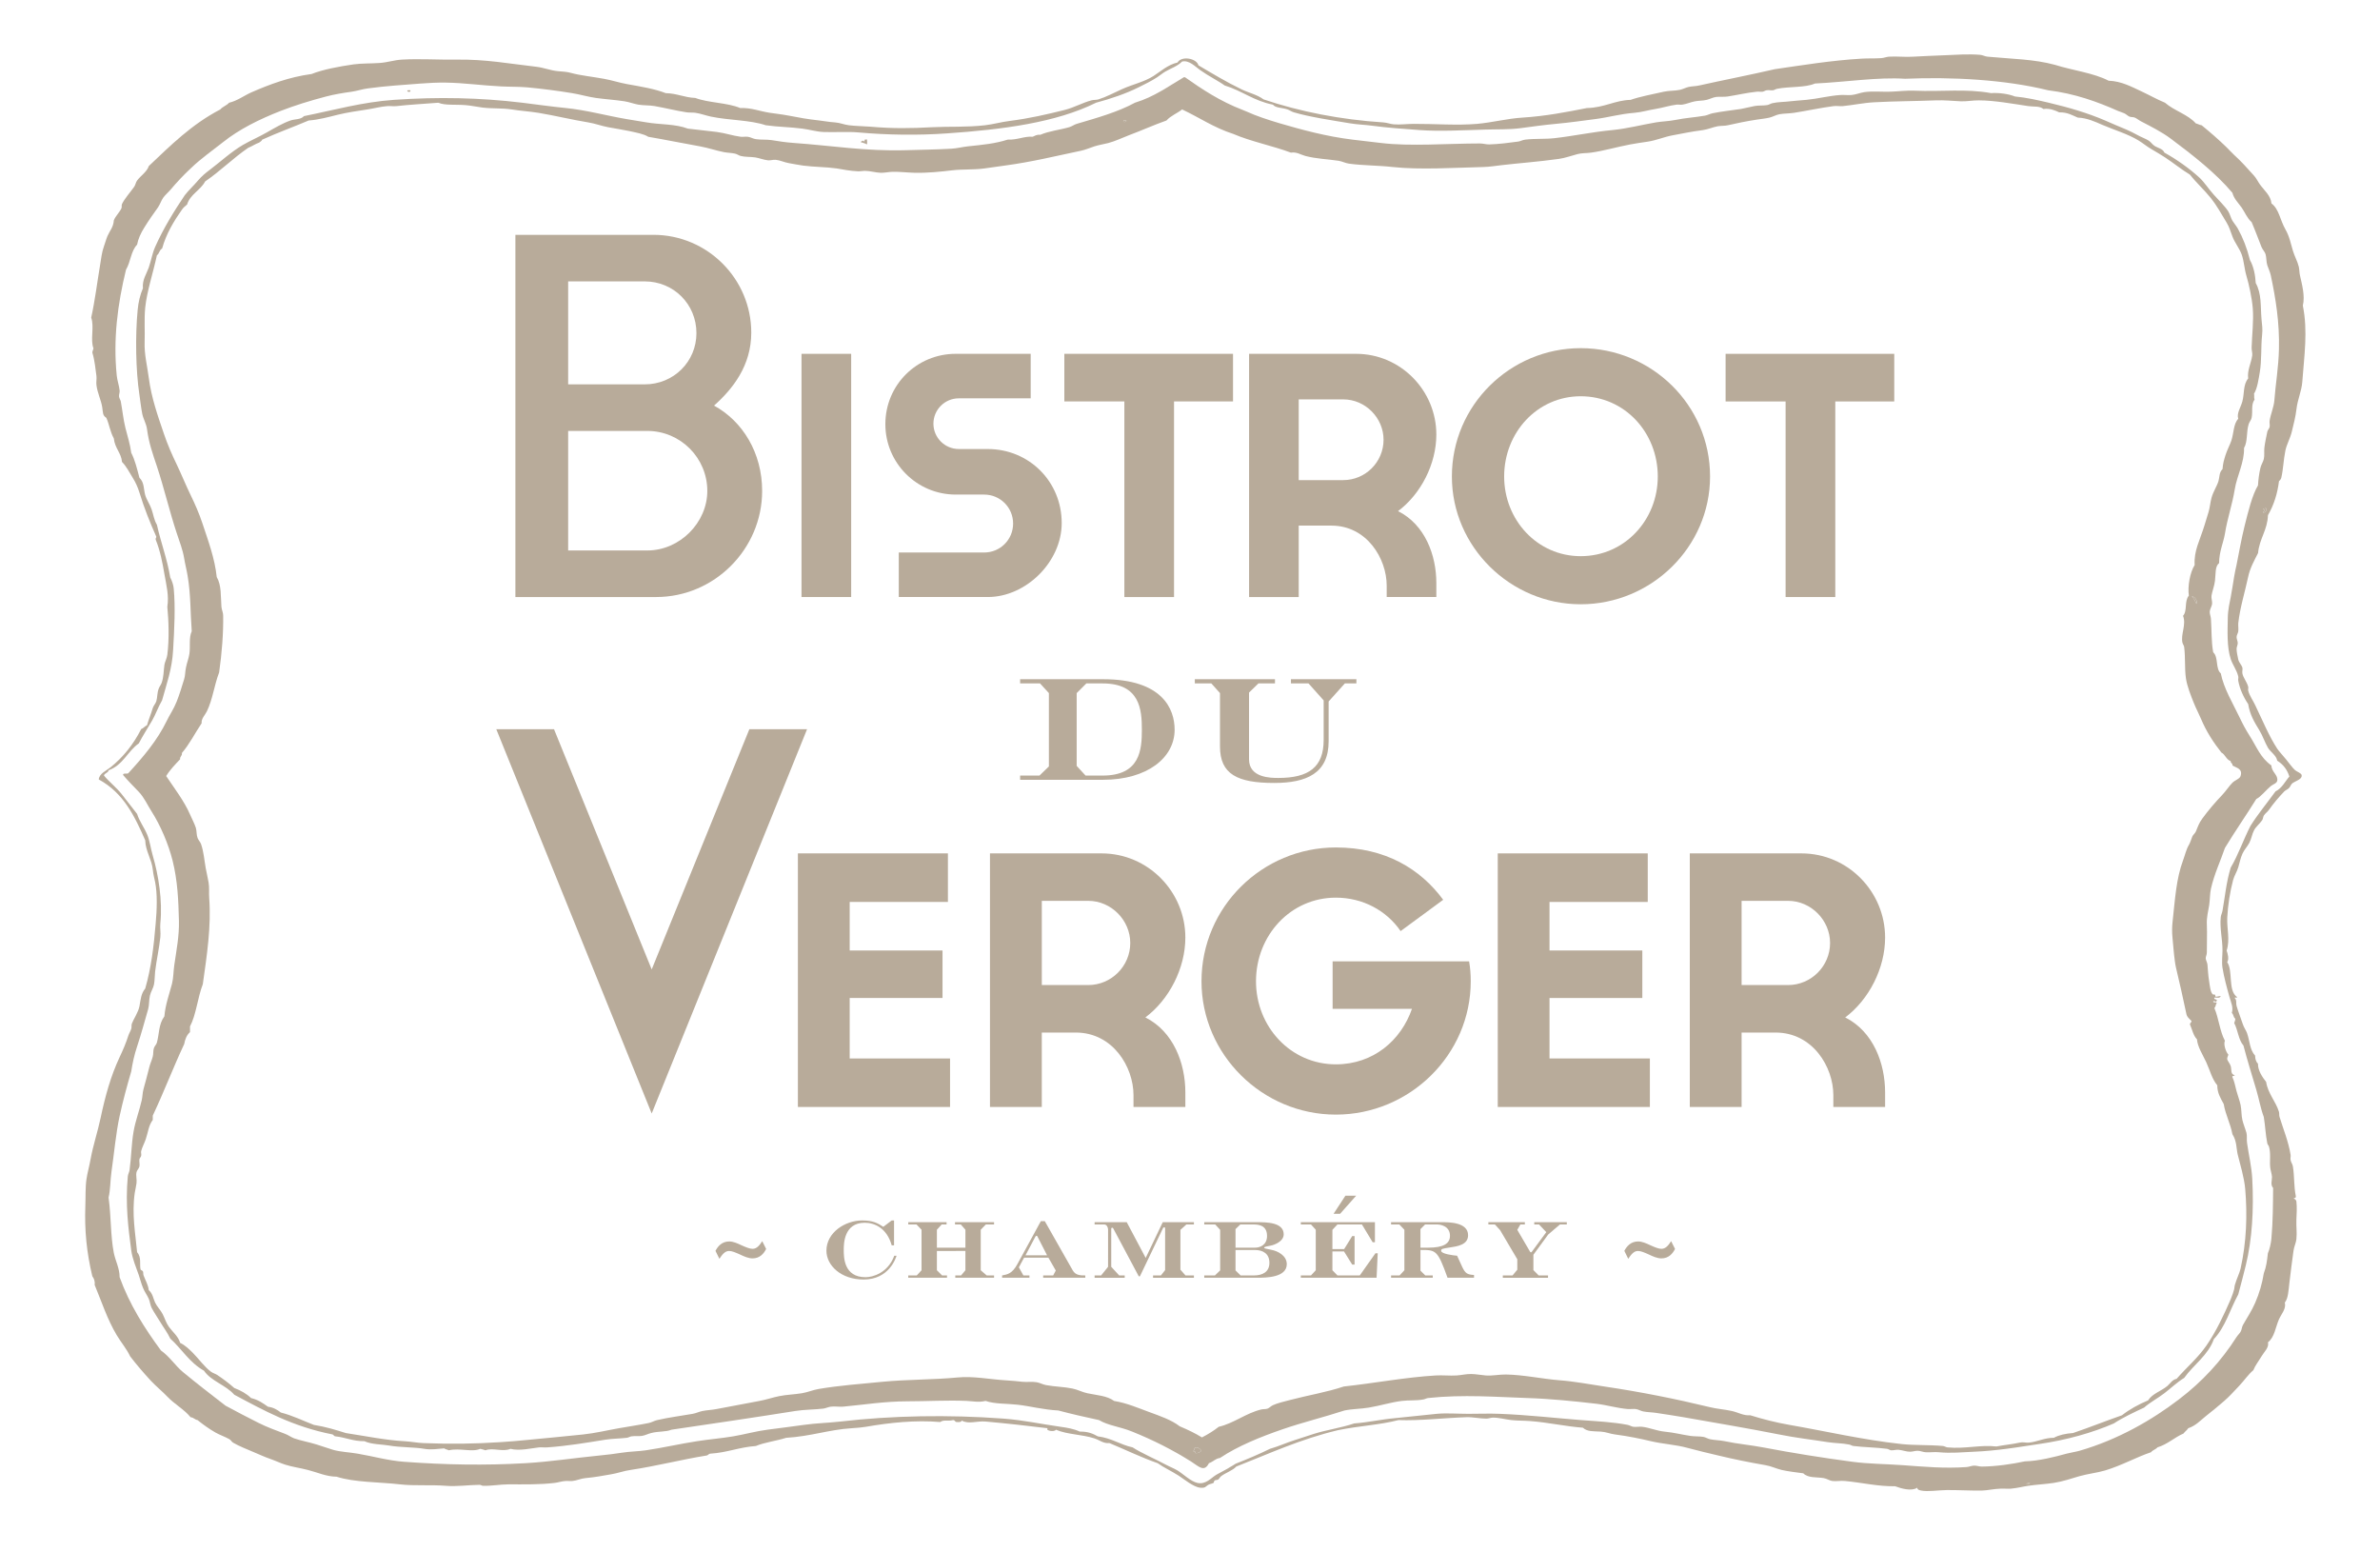 <?xml version="1.0" encoding="utf-8"?>
<!-- Generator: Adobe Illustrator 15.1.0, SVG Export Plug-In . SVG Version: 6.00 Build 0)  -->
<!DOCTYPE svg PUBLIC "-//W3C//DTD SVG 1.1//EN" "http://www.w3.org/Graphics/SVG/1.1/DTD/svg11.dtd">
<svg version="1.1" id="Layer_1" xmlns="http://www.w3.org/2000/svg" xmlns:xlink="http://www.w3.org/1999/xlink" x="0px" y="0px"
	 width="230px" height="150px" viewBox="0 0 230 150" enable-background="new 0 0 230 150" xml:space="preserve">
<g>
	<g>
		<path fill="#B8AB9A" d="M74.039,120.678c-0.223,0.449-0.615,0.912-1.314,0.912c-0.392,0-0.813-0.185-1.218-0.378
			c-0.405-0.183-0.767-0.339-1.049-0.339c-0.419,0-0.686,0.38-0.937,0.759l-0.379-0.77c0.227-0.435,0.617-0.909,1.331-0.909
			c0.377,0,0.799,0.182,1.201,0.377c0.407,0.183,0.785,0.337,1.051,0.337c0.433,0,0.699-0.38,0.936-0.743L74.039,120.678z"/>
		<path fill="#B8AB9A" d="M86.173,117.924H86.4v2.406h-0.227c-0.462-1.665-1.655-2.184-2.604-2.184c-2.03,0-2.03,2.069-2.03,2.618
			c0,0.712,0,2.645,2.114,2.645c0.671,0,2.152-0.397,2.77-2.075h0.222c-0.081,0.242-0.737,2.299-3.187,2.299
			c-2.182,0-3.593-1.358-3.593-2.785c0-1.776,1.831-2.924,3.454-2.924c1.089,0,1.538,0.292,2.043,0.616L86.173,117.924z"/>
		<path fill="#B8AB9A" d="M89.057,118.821l-0.487-0.509h-0.797v-0.22h3.703v0.22h-0.472l-0.464,0.509v1.733h2.756v-1.733
			l-0.447-0.509H92.29v-0.22h3.775v0.22h-0.796l-0.492,0.509v3.917l0.577,0.499h0.711v0.223h-3.748v-0.223h0.56l0.419-0.499v-1.865
			H90.54v1.865l0.504,0.499h0.474v0.223h-3.746v-0.223h0.824l0.46-0.499V118.821z"/>
		<path fill="#B8AB9A" d="M96.841,123.237c0.529-0.095,0.976-0.18,1.468-1.076l2.278-4.169h0.379l2.702,4.759
			c0.28,0.486,0.754,0.486,1.214,0.486v0.223h-4.071v-0.223h0.966l0.252-0.473l-0.713-1.243h-2.35l-0.504,0.934l0.435,0.782h0.587
			v0.223h-2.642V123.237z M101.189,121.294l-0.924-1.803c-0.013-0.042-0.042-0.084-0.095-0.084c-0.058,0-0.087,0.042-0.112,0.084
			l-0.954,1.803H101.189z"/>
		<path fill="#B8AB9A" d="M107.083,118.793c0-0.169-0.117-0.48-0.365-0.48h-0.937v-0.22h3.106l1.831,3.453l1.648-3.453h3.013v0.22
			h-0.729l-0.576,0.521v3.849l0.492,0.556h0.813v0.223h-3.949v-0.223h0.758l0.407-0.515v-4.071c0-0.042-0.044-0.059-0.089-0.059
			c-0.051,0-0.097,0.017-0.108,0.059l-2.237,4.669h-0.112l-2.467-4.63c-0.008-0.025-0.052-0.066-0.095-0.066
			c-0.071,0-0.097,0.054-0.097,0.096v3.682l0.769,0.836h0.532v0.223h-2.909v-0.223h0.627l0.674-0.836V118.793z"/>
		<path fill="#B8AB9A" d="M117.916,118.833l-0.478-0.521h-1.061v-0.22h5.076c0.927,0,2.602,0,2.602,1.174
			c0,0.699-0.937,1.034-1.256,1.091c-0.364,0.07-0.63,0.112-0.63,0.197c0,0.068,0.115,0.098,0.702,0.21
			c0.583,0.108,1.482,0.544,1.482,1.383c0,1.312-2.057,1.312-2.828,1.312h-5.148v-0.223h1.034l0.504-0.486V118.833z
			 M119.398,120.555h1.889c0.506,0,1.158-0.279,1.158-1.136c0-1.106-0.949-1.106-1.354-1.106h-1.229l-0.463,0.449V120.555z
			 M119.398,122.751l0.493,0.486h1.3c0.784,0,1.483-0.317,1.483-1.215c0-0.866-0.588-1.247-1.441-1.247h-1.835V122.751z"/>
		<path fill="#B8AB9A" d="M127.152,118.821l-0.46-0.509h-0.982v-0.22h7.162v1.939h-0.22l-1.037-1.72h-2.366l-0.487,0.521v1.862
			h1.133l0.781-1.259h0.229v2.754h-0.229l-0.794-1.272h-1.12v1.82l0.487,0.499h2.159l1.509-2.137h0.225l-0.111,2.359h-7.32v-0.223
			h0.982l0.46-0.499V118.821z M130.018,115.534h1.039l-1.553,1.748h-0.63L130.018,115.534z"/>
		<path fill="#B8AB9A" d="M135.717,118.821l-0.486-0.509h-0.801v-0.22h4.937c0.645,0,2.507,0,2.507,1.259
			c0,0.936-1.038,1.076-1.791,1.19c-0.728,0.11-0.812,0.136-0.812,0.32c0,0.294,1.178,0.446,1.542,0.472l0.487,1.067
			c0.307,0.656,0.504,0.755,1.147,0.794v0.265h-2.561c-0.964-2.685-1.116-2.685-2.614-2.685v2.004l0.464,0.458h0.724v0.223h-4.029
			v-0.223h0.826l0.461-0.499V118.821z M137.271,120.555h0.742c1.479,0,2.111-0.394,2.111-1.147c0-0.979-0.979-1.095-1.243-1.095
			h-1.163l-0.447,0.449V120.555z"/>
		<path fill="#B8AB9A" d="M147.36,118.093v0.22h-0.434l-0.296,0.521l1.219,2.085c0.027,0.054,0.056,0.086,0.098,0.086
			c0.048,0,0.085-0.047,0.101-0.073l1.383-1.877l-0.699-0.741h-0.464v-0.22h3.147v0.22h-0.669l-1.133,0.972l-1.427,1.952v1.486
			l0.513,0.515h0.901v0.223h-4.369v-0.223h0.94l0.459-0.556v-1.011l-1.662-2.812l-0.502-0.547h-0.631v-0.22H147.36z"/>
		<path fill="#B8AB9A" d="M161.873,120.678c-0.225,0.449-0.615,0.912-1.317,0.912c-0.392,0-0.812-0.185-1.218-0.378
			c-0.4-0.183-0.769-0.339-1.046-0.339c-0.419,0-0.685,0.38-0.94,0.759l-0.378-0.77c0.227-0.435,0.622-0.909,1.333-0.909
			c0.374,0,0.797,0.182,1.203,0.377c0.404,0.183,0.784,0.337,1.046,0.337c0.438,0,0.702-0.38,0.941-0.743L161.873,120.678z"/>
	</g>
	<g>
		<g>
			<path fill="#B8AB9A" d="M73.653,47.438c0,5.6-4.6,10.25-10.25,10.25H49.807V22.691h13.346c5.201,0,9.449,4.25,9.449,9.449
				c0,3.198-1.798,5.449-3.598,7.051C71.752,40.69,73.653,43.738,73.653,47.438z M54.906,27.188v9.951H62.3
				c2.802,0,5.002-2.198,5.002-4.949c0-2.798-2.201-5.001-5.002-5.001H54.906z M62.555,53.188c3.148,0,5.799-2.702,5.799-5.75
				c0-3.2-2.6-5.8-5.799-5.8h-7.649v11.551H62.555z"/>
			<path fill="#B8AB9A" d="M77.457,34.188h4.799v23.499h-4.799V34.188z"/>
			<path fill="#B8AB9A" d="M95.456,43.387c3.998,0,7.146,3.149,7.146,7.151c0,3.751-3.449,7.149-7.146,7.149h-8.6v-4.301h8.25
				c1.553,0,2.799-1.246,2.799-2.799c0-1.55-1.246-2.799-2.799-2.799h-2.75c-3.751,0-6.797-3.05-6.797-6.799
				c0-3.802,3.046-6.801,6.797-6.801h7.248v4.301h-6.948c-1.353,0-2.451,1.099-2.451,2.448c0,1.35,1.098,2.449,2.451,2.449H95.456z"
				/>
			<path fill="#B8AB9A" d="M108.658,38.79h-5.802v-4.601h16.301v4.601h-5.7v18.898h-4.799V38.79z"/>
			<path fill="#B8AB9A" d="M125.507,50.787v6.901h-4.798V34.188h10.348c4.299,0,7.749,3.552,7.749,7.801
				c0,2.85-1.498,5.748-3.7,7.398c2.602,1.302,3.7,4.25,3.7,6.949v1.351h-4.797v-1.102c0-2.597-1.902-5.799-5.351-5.799H125.507z
				 M129.809,38.59h-4.302v7.8h4.302c2.15,0,3.896-1.75,3.896-3.901C133.705,40.389,131.959,38.59,129.809,38.59z"/>
			<path fill="#B8AB9A" d="M140.308,46.04c0-6.902,5.651-12.399,12.448-12.399c6.849,0,12.502,5.497,12.502,12.399
				c0,6.796-5.653,12.347-12.502,12.347C145.959,58.386,140.308,52.836,140.308,46.04z M160.206,46.04
				c0-4.247-3.201-7.752-7.45-7.752c-4.198,0-7.397,3.505-7.397,7.752c0,4.199,3.199,7.7,7.397,7.7
				C157.005,53.739,160.206,50.239,160.206,46.04z"/>
			<path fill="#B8AB9A" d="M172.558,38.79h-5.798v-4.601h16.298v4.601h-5.699v18.898h-4.801V38.79z"/>
		</g>
		<g>
			<path fill="#B8AB9A" d="M62.979,107.59L47.961,70.46h5.579l9.439,23.209l9.437-23.209h5.577L62.979,107.59z"/>
			<path fill="#B8AB9A" d="M77.107,82.458h14.499v4.692h-9.494v4.69h8.971v4.59h-8.971v5.842h9.7v4.688H77.107V82.458z"/>
			<path fill="#B8AB9A" d="M100.678,99.77v7.19H95.67V82.458h10.791c4.487,0,8.09,3.7,8.09,8.133c0,2.97-1.568,5.996-3.863,7.717
				c2.714,1.36,3.863,4.434,3.863,7.246v1.406h-5.011v-1.146c0-2.708-1.981-6.045-5.579-6.045H100.678z M105.162,87.042h-4.483
				v8.138h4.483c2.24,0,4.065-1.828,4.065-4.067C109.227,88.925,107.401,87.042,105.162,87.042z"/>
			<path fill="#B8AB9A" d="M135.354,89.966c-1.361-1.983-3.651-3.232-6.261-3.232c-4.375,0-7.715,3.648-7.715,8.081
				c0,4.379,3.34,8.026,7.715,8.026c3.651,0,6.311-2.342,7.358-5.367h-7.669v-4.587h13.192c0.106,0.628,0.157,1.252,0.157,1.928
				c0,7.091-5.891,12.883-13.039,12.883c-7.09,0-12.981-5.792-12.981-12.883c0-7.195,5.892-12.93,12.981-12.93
				c4.799,0,8.188,2.086,10.376,5.056L135.354,89.966z"/>
			<path fill="#B8AB9A" d="M144.742,82.458h14.494v4.692h-9.494v4.69h8.97v4.59h-8.97v5.842h9.699v4.688h-14.699V82.458z"/>
			<path fill="#B8AB9A" d="M168.306,99.77v7.19H163.3V82.458h10.793c4.488,0,8.081,3.7,8.081,8.133c0,2.97-1.563,5.996-3.854,7.717
				c2.71,1.36,3.854,4.434,3.854,7.246v1.406h-5.002v-1.146c0-2.708-1.981-6.045-5.584-6.045H168.306z M172.793,87.042h-4.487v8.138
				h4.487c2.237,0,4.063-1.828,4.063-4.067C176.856,88.925,175.03,87.042,172.793,87.042z"/>
		</g>
		<g>
			<path fill="#B8AB9A" d="M101.363,66.97l-0.858-0.937h-1.922v-0.405h8.022c5.746,0,6.909,2.881,6.909,4.883
				c0,2.707-2.659,4.835-6.909,4.835h-8.022v-0.41h1.873l0.907-0.879V66.97z M104.049,74.006l0.86,0.932h1.644
				c3.619,0,3.795-2.478,3.795-4.425c0-1.946-0.176-4.479-3.795-4.479h-1.569l-0.935,0.937V74.006z"/>
			<path fill="#B8AB9A" d="M117.897,66.97l-0.836-0.937h-1.596v-0.405h7.747v0.405h-1.599l-0.908,0.886v6.453
				c0,1.796,2.123,1.796,2.833,1.796c2.936,0,4.379-1.039,4.379-3.668v-3.825l-1.466-1.642h-1.697v-0.405h6.326v0.405h-1.115
				l-1.567,1.746v3.847c0,3.087-2.126,4.026-5.264,4.026c-3.544,0-5.236-0.838-5.236-3.519V66.97z"/>
		</g>
	</g>
	<g>
		<path fill-rule="evenodd" clip-rule="evenodd" fill="#B8AB9A" d="M39.382,8.723c0.083,0.023,0.291-0.054,0.28,0.041
			C39.727,8.927,39.253,8.905,39.382,8.723z"/>
		<path fill-rule="evenodd" clip-rule="evenodd" fill="#B8AB9A" d="M108.566,11.64c0.091,0,0.182,0,0.275,0
			C108.92,11.809,108.466,11.863,108.566,11.64z"/>
		<path fill-rule="evenodd" clip-rule="evenodd" fill="#B8AB9A" d="M83.667,13.447c0.163-0.128,0.15,0.47,0.113,0.51
			c-0.17-0.111-0.414-0.156-0.619-0.231c0.078-0.063,0.277-0.229,0.339-0.046c0.076-0.015,0.044-0.119,0.055-0.187
			c0.055,0,0.112,0,0.169,0C83.738,13.456,83.701,13.45,83.667,13.447z"/>
		<path fill-rule="evenodd" clip-rule="evenodd" fill="#B8AB9A" d="M218.943,49.08c0.191,0.097,0.021,0.444-0.225,0.461
			c-0.053-0.13,0.303-0.278,0-0.322C218.698,49.091,218.926,49.174,218.943,49.08z"/>
		<path fill-rule="evenodd" clip-rule="evenodd" fill="#B8AB9A" d="M211.804,57.646c0.331-0.065,0.595,0.492,0.455,0.701
			C212.131,58.094,212.047,57.81,211.804,57.646z"/>
		<path fill-rule="evenodd" clip-rule="evenodd" fill="#B8AB9A" d="M116.098,140.179c-0.127,0.122-0.263,0.244-0.564,0.229
			c-0.037-0.178,0.01-0.14-0.225-0.185c0.015-0.056,0.229-0.172,0.056-0.233C115.622,139.685,115.982,139.976,116.098,140.179z"/>
		<path fill-rule="evenodd" clip-rule="evenodd" fill="#B8AB9A" d="M196.18,143.28c-0.047,0.099-0.163,0.139-0.335,0.139
			C195.843,143.28,196.041,143.306,196.18,143.28z"/>
		<path fill-rule="evenodd" clip-rule="evenodd" fill="#B8AB9A" d="M214.615,96.25c-0.135,0.251-0.354,0.112-0.617,0.138
			c-0.102,0.259,0.304,0.094,0.226,0.33c-0.155,0.174-0.155-0.071-0.343,0.043c-0.023,0.161,0.308,0.027,0.343,0.14
			c-0.116,0.169-0.065,0.288-0.226,0.509c0.42,0.983,0.518,2.229,1.014,3.149c-0.152,0.326,0.071,1.057,0.337,1.347
			c-0.021,0.108-0.125,0.261-0.116,0.415c0.014,0.18,0.272,0.437,0.343,0.694c0.108,0.421-0.049,0.751,0.39,0.882
			c-0.034,0.094-0.285,0.011-0.226,0.185c0.197,0.418,0.268,0.889,0.396,1.35c0.117,0.436,0.301,0.898,0.393,1.339
			c0.099,0.471,0.062,0.971,0.17,1.437c0.101,0.429,0.271,0.81,0.395,1.25c0.079,0.313,0.004,0.652,0.058,0.975
			c0.162,1.161,0.442,2.307,0.503,3.476c0.16,2.979-0.014,5.84-0.621,8.339c-0.233,0.979-0.47,1.825-0.732,2.824
			c-0.789,1.432-1.243,3.148-2.355,4.312c-0.558,1.576-1.952,2.469-2.869,3.753c-0.708,0.436-1.269,0.986-1.911,1.479
			c-0.632,0.485-1.379,0.874-1.966,1.393c-1.015,0.477-2.034,0.947-2.92,1.528c-2.039,0.889-4.548,1.605-7.254,1.995
			c-1.047,0.145-1.941,0.307-3.143,0.46c-1.045,0.134-2.024,0.233-3.094,0.278c-1.182,0.052-2.25,0.165-3.429,0.05
			c-0.409-0.044-0.879,0.034-1.29,0c-0.257-0.023-0.501-0.135-0.732-0.14c-0.239-0.011-0.481,0.087-0.729,0.09
			c-0.36,0.013-0.723-0.145-1.127-0.184c-0.255-0.024-0.496,0.067-0.729,0.047c-0.136-0.015-0.26-0.123-0.396-0.142
			c-1.076-0.143-2.234-0.147-3.257-0.275c-0.148-0.022-0.24-0.112-0.397-0.138c-0.647-0.136-1.387-0.123-2.074-0.233
			c-1.632-0.26-3.082-0.411-4.721-0.746c-3.025-0.601-6.102-1.109-9.22-1.664c-0.812-0.144-1.742-0.275-2.645-0.416
			c-0.403-0.062-0.86-0.062-1.234-0.138c-0.256-0.047-0.474-0.202-0.732-0.234c-0.246-0.029-0.538,0.021-0.783,0
			c-1.026-0.088-2.028-0.394-3.038-0.512c-2.109-0.243-4.43-0.482-6.682-0.553c-2.871-0.094-6.195-0.359-9.559,0
			c-0.165,0.019-0.287,0.106-0.448,0.135c-0.676,0.135-1.404,0.061-2.083,0.144c-1.065,0.129-2.11,0.467-3.201,0.647
			c-0.761,0.13-1.571,0.117-2.356,0.279c-2.008,0.655-4.033,1.143-5.959,1.808c-2.168,0.744-4.348,1.629-6.068,2.778
			c-0.476,0.074-0.666,0.379-1.071,0.506c-0.455,0.916-0.991,0.304-1.687-0.136c-1.789-1.131-3.657-2.08-5.732-2.917
			c-1.169-0.476-2.341-0.587-3.201-1.112c-1.338-0.288-2.661-0.589-3.935-0.927c-1.487-0.08-2.733-0.425-3.935-0.558
			c-0.969-0.114-2.242-0.059-3.094-0.369c-0.658,0.169-1.288,0.022-1.851,0c-1.872-0.079-3.819,0.039-5.676,0.039
			c-2.295,0.007-4.191,0.328-6.242,0.518c-0.383,0.03-0.792-0.047-1.178,0c-0.245,0.025-0.494,0.156-0.735,0.188
			c-0.907,0.108-1.805,0.085-2.695,0.229c-3.995,0.636-7.992,1.223-11.972,1.809c-0.565,0.233-1.226,0.132-1.963,0.321
			c-0.342,0.085-0.583,0.229-0.903,0.279c-0.316,0.047-0.663-0.011-1.009,0.042c-0.154,0.026-0.294,0.125-0.449,0.141
			c-0.723,0.085-1.356,0.072-2.083,0.185c-1.852,0.299-3.692,0.608-5.615,0.742c-0.269,0.019-0.548-0.024-0.79,0
			c-0.685,0.074-1.899,0.366-2.752,0.139c-0.738,0.328-1.704-0.139-2.42,0.142c-0.157-0.059-0.324-0.104-0.502-0.142
			c-0.775,0.353-1.996-0.106-3.036,0.142c-0.136-0.074-0.338-0.093-0.449-0.187c-0.623,0.045-1.268,0.162-1.912,0.045
			c-0.94-0.167-2.381-0.13-3.426-0.321c-0.604-0.112-1.676-0.092-2.365-0.417c-1.133,0.008-1.805-0.368-2.807-0.468
			c-0.157-0.008-0.157-0.144-0.282-0.187c-3.818-0.743-6.632-2.312-9.497-3.839c-0.795-0.922-2.239-1.309-2.924-2.318
			c-1.395-0.779-2.146-2.099-3.259-3.105c-0.271-0.581-0.667-1.091-1.01-1.668c-0.229-0.383-0.566-0.866-0.79-1.301
			c-0.138-0.269-0.155-0.595-0.278-0.879c-0.167-0.364-0.416-0.695-0.561-1.067c-0.166-0.395-0.256-0.794-0.397-1.204
			c-0.269-0.771-0.62-1.574-0.733-2.405c-0.282-2.124-0.583-4.426-0.333-7.139c0.018-0.227,0.138-0.41,0.168-0.601
			c0.176-1.282,0.18-2.543,0.392-3.754c0.18-1.042,0.563-2.01,0.786-3.012c0.083-0.363,0.072-0.718,0.169-1.066
			c0.186-0.665,0.368-1.355,0.564-2.133c0.084-0.336,0.241-0.662,0.334-1.019c0.072-0.264,0.021-0.57,0.115-0.834
			c0.065-0.188,0.229-0.323,0.284-0.514c0.241-0.89,0.156-1.759,0.724-2.542c0.092-1.122,0.477-2.153,0.737-3.148
			c0.148-0.606,0.129-1.191,0.221-1.807c0.207-1.439,0.485-2.839,0.448-4.266c-0.048-1.951-0.126-3.885-0.617-5.84
			c-0.4-1.59-1.176-3.402-2.024-4.728c-0.418-0.651-0.704-1.337-1.236-1.896c-0.521-0.552-1.029-1.047-1.517-1.625
			c-0.051-0.245,0.404-0.069,0.506-0.186c1.411-1.535,2.792-3.155,3.709-5.051c0.287-0.6,0.672-1.134,0.956-1.854
			c0.282-0.712,0.489-1.402,0.727-2.179c0.108-0.329,0.083-0.667,0.173-1.11c0.085-0.456,0.269-0.89,0.335-1.344
			c0.104-0.697-0.068-1.53,0.225-2.177c-0.14-1.825-0.087-3.5-0.394-5.328c-0.093-0.574-0.246-1.135-0.339-1.716
			c-0.127-0.793-0.449-1.622-0.727-2.457c-0.69-2.089-1.22-4.354-1.909-6.44c-0.407-1.217-0.772-2.209-0.958-3.613
			c-0.065-0.489-0.351-0.944-0.453-1.438c-0.123-0.612-0.194-1.311-0.277-1.857c-0.358-2.339-0.407-5.737-0.169-8.195
			c0.069-0.744,0.235-1.455,0.508-2.089c-0.079-0.812,0.336-1.367,0.561-1.992c0.237-0.681,0.334-1.352,0.615-1.994
			c0.784-1.763,1.811-3.439,2.864-5.001c0.392-0.505,0.873-0.939,1.293-1.438c0.368-0.428,0.691-0.693,1.182-1.063
			c0.963-0.73,2.028-1.708,3.148-2.365c0.697-0.406,1.547-0.77,2.306-1.206c0.733-0.419,1.578-0.915,2.301-1.158
			c0.443-0.149,0.971-0.068,1.295-0.419c2.96-0.596,5.634-1.358,8.71-1.573c4.276-0.297,8.28-0.211,12.366,0.276
			c1.387,0.169,2.794,0.373,4.211,0.513c1.983,0.198,3.898,0.73,5.848,1.065c0.631,0.11,1.305,0.209,1.966,0.324
			c1.274,0.224,2.795,0.14,3.992,0.603c0.911,0.117,1.846,0.199,2.805,0.324c0.792,0.103,1.562,0.368,2.305,0.463
			c0.216,0.027,0.453-0.028,0.676,0c0.273,0.029,0.509,0.192,0.788,0.231c0.494,0.074,1.036,0.02,1.52,0.093
			c0.75,0.111,1.224,0.208,2.19,0.277c3.649,0.259,6.923,0.806,10.732,0.698c1.468-0.047,2.742-0.051,4.443-0.144
			c0.532-0.028,1.089-0.176,1.627-0.232c1.444-0.148,2.629-0.263,3.822-0.647c0.936,0.043,1.635-0.35,2.419-0.277
			c0.208-0.085,0.365-0.222,0.729-0.188c0.876-0.375,1.873-0.466,2.809-0.738c0.251-0.076,0.474-0.249,0.731-0.324
			c1.981-0.586,3.975-1.143,5.621-2.042c1.871-0.571,3.216-1.575,4.716-2.457c0.043,0,0.074,0,0.115,0
			c1.591,1.125,3.408,2.331,5.568,3.155c0.146,0.055,0.299,0.115,0.448,0.185c0.811,0.381,2.062,0.793,3.147,1.113
			c2.088,0.612,4.504,1.269,7.021,1.574c0.914,0.108,1.843,0.212,2.759,0.324c2.835,0.344,6.41,0.049,9.552,0.046
			c0.32,0,0.6,0.098,0.898,0.093c0.918-0.025,1.995-0.164,2.811-0.277c0.214-0.031,0.41-0.154,0.679-0.187
			c0.926-0.112,1.896-0.037,2.808-0.138c1.889-0.212,3.616-0.596,5.62-0.786c1.43-0.14,2.81-0.507,4.211-0.744
			c0.621-0.102,1.232-0.106,1.859-0.232c0.979-0.202,1.926-0.251,2.868-0.417c0.243-0.044,0.483-0.179,0.728-0.23
			c0.892-0.186,1.854-0.274,2.753-0.417c0.44-0.075,0.858-0.2,1.294-0.279c0.409-0.079,0.828-0.029,1.23-0.094
			c0.189-0.027,0.315-0.14,0.514-0.185c0.542-0.127,1.16-0.107,1.741-0.185c0.39-0.051,0.973-0.078,1.572-0.139
			c1.102-0.11,2.166-0.394,3.258-0.465c0.361-0.021,0.711,0.032,1.073,0c0.421-0.037,0.807-0.213,1.233-0.277
			c0.805-0.114,1.68-0.016,2.529-0.043c0.779-0.026,1.537-0.13,2.306-0.098c2.603,0.119,4.958-0.213,7.412,0.236
			c0.766-0.056,1.725,0.084,2.309,0.325c1.11,0.104,2.195,0.35,3.258,0.6c2.009,0.477,3.78,1.001,5.45,1.716
			c0.313,0.132,0.64,0.284,0.955,0.416c0.749,0.307,1.459,0.594,2.139,0.972c0.398,0.227,0.839,0.375,1.125,0.56
			c0.218,0.138,0.346,0.369,0.562,0.507c0.321,0.211,0.813,0.277,0.953,0.651c1.181,0.655,2.391,1.506,3.377,2.41
			c0.497,0.458,0.901,1.112,1.403,1.665c0.489,0.548,1.086,1.116,1.405,1.622c0.161,0.266,0.228,0.604,0.391,0.883
			c0.161,0.263,0.357,0.483,0.509,0.738c0.509,0.918,0.903,1.919,1.183,3.06c0.373,0.658,0.517,1.478,0.561,2.226
			c0.586,1.071,0.447,2.203,0.561,3.52c0.051,0.582,0.117,0.887,0.055,1.483c-0.128,1.232-0.027,2.444-0.225,3.614
			c-0.101,0.595-0.235,1.574-0.561,2.085c0.059,0.143-0.022,0.339,0.054,0.561c-0.36,0.523-0.149,1.108-0.281,1.76
			c-0.04,0.212-0.214,0.387-0.282,0.6c-0.241,0.739-0.086,1.7-0.451,2.314c0.041,1.383-0.688,2.7-0.896,3.986
			c-0.246,1.521-0.715,2.802-0.953,4.31c-0.141,0.844-0.561,1.728-0.561,2.826c-0.41,0.328-0.313,1.018-0.4,1.717
			c-0.053,0.483-0.26,0.976-0.335,1.431c-0.038,0.254,0.087,0.549,0.058,0.792c-0.034,0.26-0.208,0.491-0.227,0.741
			c-0.015,0.235,0.098,0.455,0.114,0.696c0.078,1.076,0.028,2.2,0.22,3.242c0.522,0.457,0.204,1.594,0.734,2.038
			c0.286,1.454,1.18,2.922,1.8,4.22c0.288,0.61,0.6,1.203,0.954,1.758c0.703,1.084,1.054,2.159,2.137,2.918
			c0.014,0.646,0.679,0.928,0.561,1.484c-0.054,0.255-0.407,0.335-0.619,0.51c-0.452,0.369-0.942,1.02-1.404,1.25
			c-0.989,1.594-2.058,3.121-3.031,4.729c-0.399,1.19-1.03,2.51-1.351,3.938c-0.108,0.485-0.088,1.04-0.167,1.579
			c-0.106,0.668-0.261,1.153-0.228,1.896c0.041,0.896-0.011,1.866,0,2.687c0.002,0.209-0.116,0.41-0.111,0.557
			c0.009,0.188,0.146,0.391,0.169,0.604c0.054,0.55,0.054,0.97,0.17,1.667c0.071,0.461,0.118,0.992,0.335,1.206
			c0.059,0.057,0.147,0,0.222,0.042c0.03,0.024,0.03,0.182,0.06,0.189C214.229,96.336,214.438,96.221,214.615,96.25z
			 M117.779,137.861c1.446-0.33,2.629-1.319,4.106-1.673c0.229-0.051,0.416-0.011,0.617-0.085c0.185-0.074,0.319-0.242,0.506-0.325
			c0.438-0.206,1.114-0.363,1.685-0.512c1.781-0.468,3.473-0.732,5.174-1.298c2.883-0.308,5.991-0.896,8.881-1.066
			c0.648-0.039,1.349,0.042,2.021,0c0.466-0.029,0.919-0.148,1.408-0.141c0.482,0.009,0.924,0.102,1.401,0.141
			c0.659,0.052,1.303-0.105,1.965-0.092c1.676,0.026,3.505,0.425,5.171,0.557c1.44,0.108,2.881,0.388,4.33,0.602
			c3.503,0.519,6.891,1.196,10.176,1.991c0.705,0.177,1.439,0.218,2.131,0.373c0.623,0.134,1.127,0.468,1.798,0.417
			c1.166,0.365,2.472,0.699,3.766,0.925c3.53,0.613,7.073,1.444,10.853,1.855c1.259,0.134,2.634,0.066,3.983,0.185
			c0.165,0.012,0.29,0.122,0.448,0.137c1.713,0.164,3.191-0.27,4.726-0.088c0.765-0.15,1.522-0.209,2.245-0.373
			c0.332-0.077,0.588,0.026,0.899,0c0.829-0.081,1.513-0.472,2.414-0.466c0.486-0.269,1.125-0.407,1.858-0.462
			c1.604-0.544,3.124-1.157,4.72-1.713c0.732-0.572,1.586-1.044,2.529-1.44c0.395-0.645,1.281-0.906,1.854-1.385
			c0.303-0.257,0.455-0.599,0.901-0.7c0.945-1.08,2.038-2.004,2.868-3.195c0.949-1.369,1.696-2.968,2.361-4.496
			c0.141-0.327,0.271-0.732,0.334-0.97c0.031-0.128,0.021-0.25,0.056-0.371c0.18-0.642,0.458-1.159,0.562-1.62
			c0.578-2.581,0.661-5.204,0.447-7.691c-0.091-1.075-0.491-2.386-0.727-3.34c-0.131-0.537-0.081-1.303-0.509-1.945
			c-0.19-1.044-0.663-1.862-0.841-2.92c-0.317-0.587-0.627-1.088-0.621-1.811c-0.51-0.601-0.696-1.422-1.063-2.219
			c-0.368-0.787-0.841-1.496-0.902-2.225c-0.358-0.368-0.46-0.948-0.679-1.44c-0.006-0.157,0.245-0.251,0.12-0.366
			c-0.249-0.24-0.409-0.394-0.454-0.604c-0.31-1.479-0.719-3.293-1.01-4.496c-0.05-0.207-0.079-0.402-0.113-0.646
			c-0.109-0.78-0.154-1.536-0.226-2.224c-0.062-0.59-0.044-1.115,0-1.529c0.249-2.288,0.359-4.213,1.016-5.979
			c0.201-0.544,0.309-1.067,0.56-1.485c0.154-0.255,0.197-0.501,0.34-0.831c0.066-0.163,0.26-0.299,0.33-0.461
			c0.235-0.542,0.283-0.782,0.623-1.253c0.548-0.76,1.307-1.647,1.911-2.271c0.354-0.366,0.697-0.899,1.01-1.209
			c0.291-0.274,0.702-0.373,0.788-0.647c0.222-0.709-0.389-0.773-0.788-1.02c0.046-0.224-0.201-0.208-0.164-0.416
			c-0.446-0.157-0.52-0.628-0.906-0.835c-0.772-0.981-1.451-2.021-1.963-3.243c-0.203-0.484-0.473-0.985-0.675-1.483
			c-0.309-0.768-0.675-1.673-0.789-2.457c-0.136-0.971-0.037-1.984-0.168-3.009c-0.014-0.141-0.135-0.276-0.166-0.419
			c-0.185-0.821,0.391-1.724,0.058-2.595c0.439-0.481,0.102-1.421,0.56-1.948c-0.126-0.897,0.107-2.239,0.562-2.961
			c-0.089-1.386,0.508-2.38,0.954-3.849c0.138-0.428,0.267-0.854,0.396-1.298c0.128-0.439,0.162-0.923,0.278-1.341
			c0.165-0.61,0.535-1.148,0.673-1.621c0.118-0.396,0.05-0.823,0.393-1.162c0.039-0.571,0.145-0.882,0.283-1.339
			c0.162-0.518,0.434-1.006,0.564-1.396c0.255-0.76,0.194-1.606,0.67-2.125c-0.171-0.525,0.238-1.088,0.398-1.671
			c0.207-0.749,0.06-1.626,0.563-2.224c-0.111-0.767,0.289-1.475,0.392-2.223c0.03-0.249-0.064-0.485-0.059-0.743
			c0.033-1.247,0.207-2.576,0.112-3.799c-0.079-0.996-0.367-2.325-0.614-3.15c-0.2-0.668-0.231-1.407-0.451-2.041
			c-0.218-0.611-0.687-1.171-0.901-1.76c-0.201-0.542-0.312-0.928-0.561-1.342c-0.485-0.815-0.999-1.712-1.518-2.363
			c-0.649-0.807-1.428-1.508-2.028-2.272c-0.846-0.511-1.58-1.126-2.41-1.667c-0.426-0.273-0.84-0.527-1.294-0.787
			c-0.437-0.25-0.812-0.567-1.236-0.832c-1.029-0.638-2.395-1.037-3.543-1.532c-0.667-0.292-1.47-0.664-2.357-0.694
			c-0.535-0.222-0.979-0.522-1.797-0.508c-0.415-0.198-0.924-0.409-1.52-0.324c-0.381-0.31-0.93-0.2-1.461-0.279
			c-1.48-0.219-3.271-0.553-4.783-0.555c-0.589-0.006-1.188,0.115-1.739,0.091c-0.835-0.036-1.576-0.123-2.415-0.091
			c-2.001,0.078-4.016,0.078-5.954,0.185c-1.04,0.053-2.005,0.27-3.037,0.371c-0.296,0.027-0.602-0.042-0.896,0
			c-1.27,0.166-2.649,0.468-3.825,0.648c-0.47,0.071-0.958,0.057-1.402,0.136c-0.337,0.063-0.625,0.248-0.963,0.327
			c-0.369,0.088-0.783,0.128-1.173,0.186c-0.985,0.144-2.103,0.379-2.865,0.554c-0.308,0.07-0.634,0.041-0.959,0.093
			c-0.481,0.09-0.974,0.312-1.46,0.376c-1.115,0.143-1.905,0.318-2.924,0.506c-0.804,0.15-1.564,0.483-2.365,0.604
			c-0.745,0.113-1.1,0.159-1.737,0.277c-1.305,0.249-2.543,0.619-3.768,0.789c-0.445,0.061-0.876,0.029-1.291,0.138
			c-0.645,0.166-1.175,0.374-1.798,0.464c-1.944,0.274-3.915,0.416-5.507,0.602c-0.595,0.069-1.226,0.171-1.799,0.184
			c-2.634,0.062-6.16,0.288-8.763,0c-1.467-0.164-2.862-0.138-4.22-0.324c-0.354-0.048-0.671-0.224-1.012-0.278
			c-1.085-0.162-2.164-0.19-3.203-0.464c-0.455-0.117-0.853-0.415-1.402-0.322c-1.777-0.666-3.867-1.074-5.566-1.806
			c-1.878-0.604-3.284-1.587-4.949-2.369c-0.48,0.378-1.123,0.62-1.512,1.068c-1.274,0.453-2.365,0.951-3.656,1.436
			c-0.635,0.243-1.307,0.568-1.966,0.742c-0.448,0.114-0.908,0.182-1.35,0.323c-0.441,0.145-0.856,0.329-1.294,0.422
			c-2.372,0.498-4.749,1.083-7.36,1.433c-0.65,0.086-1.311,0.187-1.968,0.277c-1.029,0.142-2.1,0.062-3.146,0.184
			c-1.028,0.125-2.363,0.264-3.6,0.236c-0.714-0.019-1.449-0.11-2.135-0.095c-0.379,0.011-0.757,0.101-1.127,0.095
			c-0.496-0.012-1.032-0.185-1.57-0.188c-0.206,0-0.425,0.055-0.617,0.045c-0.831-0.031-1.53-0.193-2.081-0.277
			c-1.008-0.146-2.174-0.134-3.259-0.277c-0.437-0.059-0.904-0.158-1.35-0.232c-0.449-0.077-0.89-0.293-1.292-0.326
			c-0.258-0.018-0.483,0.072-0.73,0.051c-0.424-0.042-0.831-0.216-1.238-0.281c-0.479-0.071-0.97-0.027-1.407-0.14
			c-0.199-0.048-0.347-0.187-0.563-0.228c-0.348-0.077-0.712-0.073-1.064-0.143c-0.748-0.147-1.53-0.417-2.303-0.557
			c-1.701-0.302-3.352-0.644-5.002-0.924c-0.433-0.281-1.176-0.41-1.856-0.559c-0.619-0.131-1.322-0.237-2.021-0.367
			c-0.646-0.122-1.263-0.358-1.916-0.464c-1.614-0.264-3.244-0.664-4.826-0.927c-0.856-0.138-1.712-0.186-2.589-0.328
			c-0.933-0.141-1.89-0.067-2.81-0.18c-0.558-0.072-1.091-0.19-1.631-0.235c-0.952-0.079-2.021,0.042-2.638-0.232
			c-1.316,0.107-2.907,0.19-4.048,0.327c-0.297,0.033-0.598-0.027-0.899,0c-0.654,0.05-1.254,0.223-1.911,0.321
			c-1,0.155-1.915,0.282-2.864,0.513c-0.92,0.228-1.827,0.482-2.81,0.556c-1.487,0.629-3.046,1.194-4.496,1.854
			c-0.04,0.136-0.186,0.187-0.286,0.279c-0.392,0.139-0.684,0.359-1.063,0.508c-1.472,1.007-2.68,2.24-4.16,3.247
			c-0.442,0.849-1.449,1.243-1.741,2.224c-0.191,0.158-0.373,0.313-0.506,0.509c-0.776,1.106-1.515,2.316-1.911,3.753
			c-0.273,0.13-0.261,0.493-0.502,0.647c-0.381,1.749-0.966,3.477-1.13,5.051c-0.114,1.134-0.017,2.319-0.057,3.338
			c-0.044,1.177,0.25,2.291,0.398,3.428c0.252,1.973,0.903,3.776,1.46,5.418c0.35,1.04,0.773,2.006,1.237,2.966
			c0.437,0.911,0.911,2.073,1.348,2.965c0.409,0.835,0.824,1.786,1.125,2.688c0.562,1.7,1.21,3.415,1.4,5.238
			c0.468,0.801,0.377,1.862,0.453,2.871c0.023,0.29,0.168,0.562,0.168,0.833c0.03,1.702-0.121,3.616-0.39,5.515
			c-0.483,1.267-0.617,2.586-1.182,3.755c-0.185,0.375-0.56,0.714-0.509,1.153c-0.645,0.954-1.162,2.011-1.909,2.876
			c0.053,0.29-0.212,0.314-0.169,0.603c-0.483,0.512-0.981,1.014-1.348,1.622c0.765,1.153,1.752,2.426,2.303,3.71
			c0.174,0.409,0.428,0.868,0.565,1.294c0.093,0.316,0.047,0.663,0.165,0.976c0.079,0.207,0.268,0.394,0.339,0.601
			c0.257,0.736,0.311,1.538,0.449,2.316c0.085,0.475,0.202,0.922,0.278,1.389c0.087,0.5,0.019,0.988,0.059,1.488
			c0.204,2.784-0.218,5.502-0.618,8.342c-0.507,1.31-0.643,2.961-1.237,4.077c0,0.187,0,0.367,0,0.552
			c-0.318,0.277-0.477,0.687-0.563,1.157c-1.089,2.323-1.937,4.579-3.035,6.908c0,0.136,0,0.276,0,0.416
			c-0.413,0.561-0.434,1.132-0.675,1.852c-0.121,0.375-0.354,0.789-0.447,1.159c-0.034,0.134,0.038,0.312,0,0.464
			c-0.028,0.117-0.152,0.219-0.167,0.322c-0.036,0.219,0.044,0.475,0,0.699c-0.041,0.199-0.239,0.36-0.282,0.555
			c-0.076,0.345,0.047,0.712,0,1.065c-0.035,0.308-0.122,0.619-0.169,0.925c-0.303,2.07,0.072,4.013,0.227,5.746
			c0.445,0.5,0.218,1.168,0.335,1.671c0.012,0.047,0.188,0.099,0.229,0.179c0.044,0.106,0.017,0.274,0.053,0.373
			c0.188,0.508,0.456,0.924,0.508,1.437c0.392,0.336,0.422,0.801,0.615,1.207c0.186,0.387,0.54,0.738,0.729,1.109
			c0.22,0.438,0.34,0.87,0.621,1.253c0.367,0.495,0.899,0.918,1.068,1.528c0.496,0.235,0.881,0.619,1.237,0.975
			c0.574,0.571,1.091,1.329,1.742,1.811c0.184,0.135,0.438,0.2,0.621,0.323c0.581,0.392,1.121,0.795,1.629,1.248
			c0.636,0.245,1.195,0.554,1.625,0.975c0.684,0.161,1.157,0.497,1.631,0.835c0.549,0.076,0.909,0.301,1.24,0.559
			c1.175,0.307,2.142,0.793,3.202,1.2c1.133,0.178,2.119,0.482,3.089,0.788c1.898,0.287,3.803,0.687,5.679,0.789
			c0.64,0.035,1.25,0.163,1.852,0.181c2.623,0.104,4.82,0.072,7.361-0.089c0.927-0.057,1.87-0.136,2.815-0.234
			c1.761-0.177,3.53-0.326,5.223-0.512c1.195-0.126,2.31-0.401,3.428-0.597c0.987-0.178,1.987-0.317,2.923-0.513
			c0.276-0.056,0.521-0.216,0.787-0.275c1.173-0.271,2.262-0.4,3.426-0.605c0.33-0.052,0.628-0.209,0.955-0.274
			c0.451-0.092,0.922-0.104,1.35-0.188c1.309-0.251,2.768-0.531,4.161-0.786c0.653-0.117,1.261-0.334,1.907-0.464
			c0.716-0.145,1.462-0.162,2.198-0.281c0.55-0.088,1.082-0.322,1.626-0.413c1.968-0.335,4.027-0.487,6.183-0.696
			c2.341-0.226,4.977-0.195,7.25-0.416c1.519-0.148,3.121,0.187,4.663,0.278c0.657,0.037,1.149,0.091,1.572,0.138
			c0.49,0.051,0.954-0.034,1.411,0.047c0.296,0.051,0.577,0.216,0.895,0.275c0.832,0.157,1.711,0.16,2.534,0.329
			c0.504,0.099,0.968,0.356,1.457,0.458c0.914,0.194,1.903,0.236,2.587,0.745c1.227,0.199,2.314,0.677,3.373,1.064
			c1.069,0.393,2.155,0.759,2.976,1.39c0.758,0.318,1.482,0.664,2.138,1.068C116.751,138.585,117.289,138.246,117.779,137.861z
			 M108.842,11.64c-0.093,0-0.184,0-0.275,0C108.466,11.863,108.92,11.809,108.842,11.64z M212.259,58.347
			c0.14-0.209-0.124-0.766-0.455-0.701C212.047,57.81,212.131,58.094,212.259,58.347z M115.364,139.99
			c0.173,0.062-0.041,0.178-0.056,0.233c0.235,0.045,0.188,0.007,0.225,0.185c0.302,0.015,0.437-0.107,0.564-0.229
			C115.982,139.976,115.622,139.685,115.364,139.99z"/>
		<path fill-rule="evenodd" clip-rule="evenodd" fill="#B8AB9A" d="M215.179,91.849c0.111,0.306,0.248,0.836,0.054,1.111
			c0.591,0.902,0.047,2.746,0.957,3.381c0.037,0.131-0.268-0.029-0.225,0.097c0.211,0.186,0.105,0.51,0.17,0.74
			c0.157,0.566,0.406,1.169,0.617,1.804c0.097,0.301,0.291,0.549,0.397,0.835c0.271,0.768,0.252,1.596,0.781,2.181
			c0.009,0.332,0.089,0.604,0.279,0.785c-0.017,0.653,0.421,1.288,0.789,1.761c0.16,1.09,0.936,1.896,1.235,2.875
			c0.052,0.166,0.006,0.344,0.061,0.508c0.352,1.162,0.852,2.331,1.068,3.662c0.022,0.174-0.039,0.337,0,0.511
			c0.033,0.196,0.192,0.396,0.22,0.604c0.161,0.979,0.083,1.913,0.283,2.868c0.023,0.146-0.05,0.211-0.224,0.187
			c0.102,0.107,0.258,0.157,0.279,0.326c0.07,0.596,0.023,1.195,0,1.807c-0.025,0.608,0.07,1.233,0,1.856
			c-0.042,0.352-0.23,0.728-0.279,1.106c-0.153,1.077-0.275,2.092-0.398,3.109c-0.086,0.731-0.113,1.491-0.442,1.897
			c0.154,0.599-0.335,1.102-0.567,1.623c-0.341,0.78-0.418,1.709-1.066,2.222c0.135,0.489-0.364,0.911-0.616,1.345
			c-0.271,0.46-0.611,0.875-0.79,1.341c-0.515,0.433-0.874,0.991-1.347,1.488c-0.461,0.474-0.905,0.998-1.464,1.481
			c-0.571,0.502-1.156,0.974-1.796,1.481c-0.53,0.427-0.951,0.907-1.686,1.16c-0.121,0.195-0.323,0.317-0.453,0.507
			c-0.909,0.397-1.519,1.028-2.527,1.344c-0.155,0.2-0.471,0.26-0.616,0.467c-1.435,0.482-2.798,1.267-4.443,1.763
			c-0.761,0.226-1.631,0.314-2.471,0.551c-0.812,0.234-1.619,0.518-2.476,0.648c-0.778,0.123-1.673,0.161-2.469,0.28
			c-0.503,0.072-0.985,0.211-1.688,0.28c-0.323,0.024-0.646-0.018-1.013,0c-0.618,0.016-1.271,0.173-1.797,0.183
			c-0.992,0.017-2.254-0.056-3.373-0.05c-0.856,0.011-1.835,0.178-2.473,0.05c-0.113-0.027-0.389-0.056-0.389-0.277
			c-0.535,0.369-1.554,0.082-2.139-0.14c-1.609,0.03-3.248-0.357-4.833-0.508c-0.433-0.047-0.85,0.051-1.24,0
			c-0.278-0.04-0.535-0.232-0.841-0.282c-0.688-0.111-1.485,0.015-1.963-0.46c-0.691-0.097-1.425-0.172-2.086-0.324
			c-0.534-0.127-1.021-0.374-1.572-0.464c-1.575-0.271-3.048-0.571-4.551-0.932c-1.016-0.24-2.003-0.473-2.98-0.737
			c-1.149-0.317-2.32-0.363-3.539-0.647c-0.976-0.234-2.155-0.48-3.485-0.654c-0.46-0.055-0.852-0.242-1.352-0.272
			c-0.744-0.043-1.303,0.02-1.733-0.376c-1.679-0.128-3.396-0.517-5.117-0.644c-0.596-0.047-1.212-0.029-1.799-0.093
			c-0.596-0.068-1.221-0.25-1.803-0.237c-0.195,0.012-0.414,0.096-0.612,0.096c-0.622,0.002-1.277-0.159-1.915-0.138
			c-2.236,0.075-4.534,0.355-6.572,0.279c-1.89,0.482-3.773,0.55-5.848,0.975c-3.646,0.869-6.65,2.267-9.832,3.517
			c-0.345,0.387-0.99,0.577-1.461,0.928c-0.117,0.088-0.168,0.234-0.28,0.322c-0.071,0.057-0.263,0.038-0.344,0.094
			c-0.093,0.07-0.059,0.207-0.11,0.232c-0.105,0.069-0.341,0.099-0.504,0.185c-0.292,0.168-0.252,0.326-0.784,0.281
			c-0.642-0.058-1.586-0.843-2.082-1.165c-0.752-0.478-1.466-0.794-2.025-1.203c-1.634-0.577-3.106-1.296-4.666-1.945
			c-0.585,0.06-0.949-0.292-1.46-0.455c-1.187-0.39-2.591-0.358-3.712-0.836c-0.127,0.26-1.083,0.084-0.787-0.141
			c-1.877-0.231-3.882-0.458-6.013-0.65c-0.836-0.074-1.601,0.285-2.305-0.092c-0.029,0.145-0.214,0.157-0.445,0.14
			c-0.237,0.018-0.173-0.2-0.396-0.186c-0.502,0.135-0.866-0.071-1.237,0.186c-2.369-0.204-4.856,0.056-7.193,0.463
			c-0.364,0.062-0.805,0.101-1.407,0.14c-2.123,0.131-3.908,0.782-6.293,0.924c-0.928,0.3-2.063,0.43-2.921,0.79
			c-1.621,0.116-2.752,0.634-4.386,0.739c-0.194,0.008-0.214,0.165-0.392,0.183c-2.379,0.381-4.848,1.021-7.36,1.396
			c-0.617,0.087-1.212,0.312-1.856,0.418c-0.852,0.14-1.473,0.275-2.47,0.366c-0.447,0.037-0.845,0.242-1.293,0.282
			c-0.215,0.017-0.451-0.021-0.673,0c-0.354,0.025-0.667,0.142-1.014,0.182c-1.433,0.174-2.924,0.139-4.438,0.139
			c-0.805,0-1.656,0.162-2.474,0.142c-0.123-0.005-0.225-0.096-0.339-0.096c-1.119,0.015-2.18,0.181-3.257,0.096
			c-1.415-0.119-3.084,0.021-4.443-0.142c-1.992-0.229-4.398-0.179-6.124-0.74c-1.006-0.008-1.852-0.419-2.756-0.646
			c-0.78-0.203-1.491-0.29-2.191-0.511c-0.504-0.161-0.854-0.345-1.459-0.56c-0.532-0.184-1.057-0.427-1.573-0.644
			c-0.677-0.291-1.421-0.576-2.025-0.928c-0.136-0.082-0.204-0.248-0.34-0.326c-0.398-0.233-0.917-0.404-1.347-0.645
			c-0.634-0.36-1.206-0.779-1.742-1.207c-0.277-0.051-0.376-0.25-0.673-0.279c-0.644-0.78-1.541-1.244-2.252-1.992
			c-0.475-0.504-1.131-1.033-1.629-1.574c-0.68-0.745-1.35-1.514-1.961-2.318c-0.333-0.715-0.869-1.332-1.293-2.041
			c-0.917-1.525-1.476-3.276-2.137-4.861c0.046-0.379-0.07-0.626-0.225-0.835c-0.546-2.292-0.763-4.422-0.674-6.81
			c0.034-0.854-0.013-1.766,0.113-2.596c0.093-0.628,0.254-1.135,0.392-1.903c0.254-1.381,0.68-2.631,0.958-3.937
			c0.462-2.177,0.985-4.081,1.852-5.932c0.319-0.673,0.61-1.349,0.845-2.086c0.074-0.222,0.214-0.43,0.277-0.648
			c0.051-0.161-0.002-0.354,0.062-0.511c0.155-0.413,0.621-1.09,0.729-1.664c0.126-0.677,0.146-1.215,0.559-1.714
			c0.579-2.012,0.825-4.044,1.011-6.301c0.119-1.332,0.172-2.861-0.055-3.986c-0.072-0.355-0.167-0.664-0.225-1.208
			c-0.099-0.976-0.708-1.804-0.731-2.823c-1.019-2.337-2.102-4.589-4.493-5.886c0.063-0.576,0.709-0.83,1.125-1.159
			c1.246-0.995,2.231-2.237,2.977-3.708c0.239-0.084,0.339-0.277,0.563-0.369c0.153-0.549,0.388-1.083,0.56-1.671
			c0.07-0.224,0.268-0.418,0.339-0.647c0.11-0.375,0.072-0.797,0.227-1.206c0.069-0.197,0.214-0.375,0.282-0.555
			c0.218-0.608,0.182-1.115,0.275-1.765c0.044-0.289,0.242-0.628,0.28-0.969c0.197-1.558,0.127-3.319,0-4.634
			c0.173-1.085-0.095-2.091-0.28-3.153c-0.19-1.122-0.415-2.279-0.843-3.331c-0.038-0.144,0.06-0.171,0.06-0.283
			c-0.61-1.37-1.167-2.748-1.629-4.261c-0.163-0.527-0.388-1.032-0.678-1.481c-0.282-0.448-0.589-1.07-1.011-1.487
			c-0.062-0.852-0.695-1.326-0.788-2.271c-0.367-0.662-0.424-1.317-0.725-1.987c-0.375-0.256-0.313-0.476-0.396-1.021
			c-0.102-0.672-0.464-1.38-0.558-2.133c-0.042-0.283,0.032-0.596,0-0.879c-0.093-0.614-0.161-1.523-0.398-2.27
			c0.004-0.167,0.087-0.269,0.11-0.415c-0.328-0.823,0.097-2.081-0.22-2.967c0.367-1.665,0.572-3.373,0.846-5.005
			c0.106-0.669,0.187-1.357,0.39-1.9c0.129-0.349,0.195-0.643,0.333-0.971c0.235-0.539,0.573-0.854,0.619-1.528
			c0.167-0.421,0.546-0.754,0.733-1.162c0.057-0.125-0.007-0.283,0.055-0.416c0.286-0.57,0.788-1.109,1.182-1.667
			c0.129-0.188,0.146-0.422,0.282-0.604c0.347-0.463,0.947-0.835,1.125-1.391c2.098-1.988,4.141-4.03,6.91-5.47
			c0.218-0.271,0.621-0.381,0.846-0.647c0.838-0.205,1.421-0.681,2.188-1.019c1.699-0.739,3.591-1.463,5.789-1.759
			c1.083-0.433,2.636-0.724,4.049-0.929c0.818-0.112,1.666-0.074,2.528-0.137c0.769-0.054,1.394-0.28,2.138-0.324
			c1.739-0.101,3.55,0.026,5.281,0c2.837-0.042,5.104,0.393,7.755,0.695c0.684,0.082,1.345,0.354,2.023,0.417
			c0.555,0.05,0.895,0.057,1.346,0.186c0.833,0.23,2.046,0.356,3.148,0.558c0.744,0.133,1.453,0.372,2.195,0.506
			C61.9,8.359,63.284,8.583,64.334,9c1.111,0.026,1.78,0.421,2.865,0.465c1.254,0.479,3.121,0.453,4.329,0.972
			c1.091-0.036,1.847,0.306,2.866,0.462c0.462,0.071,1.157,0.143,1.854,0.278c1.023,0.198,1.759,0.335,2.924,0.463
			c0.467,0.05,0.854,0.14,1.515,0.186c0.481,0.031,0.894,0.222,1.35,0.275c0.633,0.083,1.375,0.083,2.079,0.139
			c2.161,0.19,3.875,0.166,6.013,0.05c1.5-0.079,3.313,0.016,5.06-0.188c0.792-0.09,1.561-0.316,2.36-0.414
			c1.97-0.248,3.636-0.643,5.339-1.065c0.927-0.235,1.716-0.698,2.583-0.926c0.218-0.06,0.466-0.032,0.678-0.093
			c0.74-0.228,1.507-0.642,2.247-0.976c1.108-0.5,2.195-0.713,3.093-1.296c0.676-0.438,1.375-1.078,2.305-1.293
			c0.393-0.68,1.858-0.4,2.021,0.274c1.297,0.764,2.705,1.616,4.156,2.315c0.724,0.352,1.525,0.516,2.138,0.976
			c3.515,1.186,7.466,1.96,11.576,2.224c0.362,0.022,0.672,0.161,1.015,0.185c0.612,0.052,1.262-0.044,1.913-0.045
			c2.01-0.009,4.2,0.166,6.124,0c1.482-0.13,2.927-0.516,4.384-0.604c2.235-0.142,4.26-0.533,6.235-0.925
			c1.655-0.027,2.746-0.762,4.219-0.789c0.845-0.304,2.157-0.552,3.198-0.786c0.503-0.116,1.075-0.078,1.579-0.187
			c0.282-0.061,0.563-0.219,0.842-0.28c0.337-0.07,0.687-0.064,1.009-0.138c2.227-0.5,4.924-1.021,7.305-1.574
			c2.614-0.378,5.446-0.846,8.38-1.019c0.644-0.042,1.279-0.003,1.91-0.05c0.247-0.013,0.479-0.118,0.729-0.14
			c0.77-0.054,1.586,0.056,2.361,0c0.966-0.056,1.971-0.093,2.977-0.136c1.125-0.047,2.372-0.139,3.484-0.044
			c0.247,0.017,0.469,0.159,0.729,0.18c2.308,0.218,4.499,0.234,6.52,0.791c1.692,0.534,3.739,0.78,5.175,1.531
			c1.245,0.041,2.251,0.605,3.146,1.017c0.809,0.378,1.532,0.789,2.306,1.111c0.872,0.771,2.225,1.135,2.973,1.996
			c0.214,0.046,0.345,0.154,0.567,0.182c0.819,0.668,1.637,1.378,2.416,2.137c0.248,0.239,0.477,0.508,0.73,0.737
			c0.708,0.643,1.246,1.253,1.912,1.994c0.239,0.266,0.359,0.549,0.561,0.835c0.422,0.593,1.058,1.083,1.124,1.849
			c0.727,0.531,0.831,1.598,1.349,2.506c0.403,0.706,0.509,1.355,0.729,2.083c0.154,0.509,0.44,1.015,0.565,1.53
			c0.062,0.274,0.049,0.562,0.113,0.838c0.182,0.823,0.51,1.978,0.277,2.916c0.501,2.463,0.129,4.877-0.053,7.369
			c-0.067,0.9-0.45,1.666-0.564,2.64c-0.082,0.73-0.283,1.479-0.45,2.175c-0.15,0.63-0.495,1.227-0.617,1.808
			c-0.196,0.959-0.195,1.748-0.398,2.641c-0.038,0.134-0.119,0.241-0.222,0.327c-0.146,1.183-0.493,2.31-1.066,3.287
			c-0.047,1.448-0.833,2.281-0.958,3.664c-0.363,0.704-0.786,1.481-0.949,2.267c-0.321,1.513-0.794,2.991-0.962,4.498
			c-0.021,0.25,0.032,0.529,0,0.789c-0.021,0.188-0.16,0.361-0.164,0.555c-0.007,0.167,0.097,0.373,0.113,0.555
			c0.013,0.213-0.12,0.408-0.113,0.603c0.004,0.279,0.097,0.714,0.164,1.022c0.072,0.305,0.327,0.52,0.398,0.786
			c0.039,0.157-0.036,0.381,0,0.555c0.072,0.413,0.452,0.838,0.563,1.296c0.025,0.118-0.033,0.26,0,0.372
			c0.126,0.49,0.443,0.905,0.67,1.389c0.718,1.503,1.377,3.065,2.136,4.22c0.179,0.262,0.536,0.643,0.844,1.019
			c0.318,0.392,0.617,0.811,0.844,1.019c0.226,0.208,0.641,0.314,0.669,0.511c0.071,0.408-0.557,0.54-0.896,0.787
			c-0.142,0.105-0.186,0.321-0.334,0.471c-0.138,0.131-0.339,0.206-0.453,0.32c-0.537,0.564-1.054,1.167-1.462,1.758
			c-0.132,0.198-0.38,0.364-0.505,0.561c-0.089,0.142-0.071,0.322-0.167,0.461c-0.239,0.35-0.604,0.618-0.785,0.976
			c-0.192,0.358-0.24,0.788-0.452,1.205c-0.202,0.38-0.505,0.681-0.672,1.064c-0.179,0.395-0.256,0.822-0.398,1.295
			c-0.118,0.414-0.389,0.818-0.504,1.25c-0.297,1.113-0.505,2.455-0.562,3.616C215.189,89.703,215.526,90.807,215.179,91.849z
			 M220.066,73.499c-0.081-0.51-0.642-0.824-0.898-1.254c-0.305-0.524-0.499-1.154-0.846-1.716c-0.488-0.786-0.905-1.517-1.062-2.5
			c-0.424-0.619-0.819-1.458-0.962-2.268c-0.021-0.146,0.039-0.285,0-0.419c-0.146-0.604-0.556-1.129-0.724-1.667
			c-0.38-1.162-0.306-2.664-0.283-3.98c0.011-0.793,0.188-1.507,0.283-1.998c0.117-0.641,0.232-1.34,0.334-1.995
			c0.071-0.444,0.156-0.77,0.226-1.108c0.243-1.183,0.454-2.468,0.788-3.803c0.328-1.318,0.738-2.992,1.287-3.888
			c0.029-0.543,0.107-1.127,0.229-1.668c0.066-0.319,0.271-0.6,0.335-0.884c0.081-0.354,0.01-0.733,0.056-1.113
			c0.064-0.518,0.162-0.927,0.282-1.529c0.031-0.152,0.196-0.306,0.224-0.462c0.036-0.192-0.032-0.393,0-0.599
			c0.101-0.642,0.406-1.327,0.455-1.946c0.121-1.638,0.403-3.168,0.444-4.96c0.065-2.59-0.316-4.91-0.787-7.132
			c-0.071-0.341-0.22-0.625-0.336-0.974c-0.112-0.347-0.073-0.722-0.168-1.067c-0.065-0.236-0.297-0.455-0.392-0.698
			c-0.342-0.862-0.621-1.631-0.958-2.41c-0.444-0.394-0.632-0.922-0.953-1.389c-0.316-0.447-0.765-0.875-0.901-1.439
			c-1.623-1.928-3.845-3.653-5.955-5.232c-0.858-0.642-1.901-1.17-2.867-1.669c-0.208-0.107-0.424-0.29-0.618-0.37
			c-0.143-0.065-0.352-0.03-0.505-0.092c-0.171-0.066-0.322-0.241-0.508-0.323c-0.198-0.093-0.43-0.15-0.615-0.233
			c-1.983-0.881-4.149-1.67-6.741-1.991c-4.179-1.035-9.335-1.303-13.83-1.112c-2.638-0.172-5.692,0.316-8.708,0.46
			c-0.926,0.414-2.455,0.271-3.653,0.509c-0.154,0.031-0.256,0.121-0.397,0.143c-0.182,0.023-0.44-0.037-0.621,0
			c-0.144,0.023-0.24,0.117-0.391,0.139c-0.179,0.021-0.389-0.022-0.563,0c-0.961,0.099-1.867,0.317-2.805,0.463
			c-0.381,0.058-0.756,0-1.126,0.045c-0.302,0.042-0.595,0.201-0.896,0.278c-0.372,0.091-0.762,0.072-1.126,0.139
			c-0.428,0.078-0.817,0.263-1.241,0.325c-0.176,0.027-0.38-0.024-0.557,0c-0.668,0.082-1.335,0.305-2.024,0.417
			c-0.678,0.105-1.356,0.315-2.025,0.37c-1.451,0.115-2.483,0.437-3.764,0.603c-1.271,0.163-2.512,0.344-3.823,0.464
			c-1.134,0.104-2.245,0.257-3.427,0.417c-1.091,0.147-2.294,0.102-3.43,0.139c-2.231,0.064-4.369,0.185-6.295,0.049
			c-1.521-0.113-3.276-0.233-4.606-0.422c-0.695-0.095-1.41-0.109-2.134-0.229c-1.765-0.295-3.888-0.604-5.45-1.066
			c-0.229-0.066-0.406-0.207-0.619-0.282c-0.558-0.185-1.132-0.126-1.408-0.459c-1.862-0.37-2.976-1.341-4.663-1.855
			c-0.521-0.39-1.532-0.893-2.358-1.479c-0.491-0.346-1.07-0.988-1.75-0.834c-0.443,0.45-1.055,0.641-1.627,0.972
			c-0.273,0.155-0.523,0.382-0.789,0.551c-0.555,0.36-1.197,0.678-1.799,0.974c-1.229,0.61-2.644,1.091-4.102,1.483
			c-3.864,1.919-8.994,2.594-14.446,2.967c-2.746,0.191-5.68,0.159-8.483-0.093c-1.149-0.101-2.308,0.002-3.433-0.045
			c-0.672-0.033-1.333-0.235-2.018-0.324c-1.186-0.158-2.411-0.164-3.541-0.328c-1.536-0.514-3.532-0.466-5.286-0.832
			c-0.523-0.108-0.987-0.294-1.517-0.371c-0.28-0.039-0.567-0.002-0.843-0.045c-1.032-0.159-2.038-0.417-3.089-0.603
			c-0.496-0.09-1.042-0.051-1.574-0.139c-0.449-0.079-0.895-0.255-1.35-0.325c-0.909-0.139-1.834-0.196-2.754-0.322
			C56.811,9.356,56.061,9.124,55.287,9c-1.364-0.226-2.883-0.423-4.328-0.559c-0.829-0.072-1.683-0.049-2.532-0.092
			c-1.822-0.087-3.591-0.343-5.335-0.367c-0.801-0.014-1.661,0.033-2.417,0.089c-1.747,0.137-3.365,0.233-5.112,0.469
			c-0.534,0.065-1.06,0.249-1.577,0.322c-0.862,0.121-1.666,0.251-2.473,0.463c-1.579,0.412-3.03,0.866-4.381,1.389
			c-2.093,0.815-4.041,1.795-5.566,3.013c-1.042,0.823-2.148,1.593-3.092,2.502c-0.733,0.681-1.404,1.4-2.021,2.132
			c-0.214,0.25-0.506,0.494-0.678,0.74c-0.198,0.282-0.299,0.629-0.5,0.927c-0.486,0.684-0.88,1.227-1.348,1.991
			c-0.315,0.503-0.572,1.054-0.678,1.623c-0.596,0.604-0.625,1.682-1.07,2.411c-0.813,3.327-1.254,6.715-0.896,10.237
			c0.047,0.477,0.228,0.958,0.278,1.436c0.024,0.205-0.081,0.401-0.055,0.603c0.021,0.156,0.139,0.311,0.169,0.464
			c0.159,0.853,0.238,1.715,0.445,2.55c0.214,0.828,0.461,1.617,0.563,2.407c0.369,0.715,0.568,1.571,0.791,2.409
			c0.477,0.465,0.392,1.066,0.559,1.67c0.125,0.451,0.46,0.909,0.62,1.391c0.18,0.52,0.232,1.025,0.51,1.48
			c0.404,1.795,0.979,3.246,1.29,5.097c0.171,0.331,0.299,0.698,0.337,1.07c0.171,1.802,0.054,3.952-0.059,5.929
			c-0.102,1.865-0.632,3.288-1.066,4.866c-0.396,0.693-0.621,1.361-0.954,1.942c-0.459,0.792-0.911,1.477-1.295,2.224
			c-1.093,0.768-1.517,2.091-2.923,2.599c-0.03,0.266-0.395,0.26-0.447,0.509c0.511,0.617,1.181,1.134,1.685,1.761
			c0.513,0.647,1.015,1.287,1.519,1.948c0.208,0.68,0.667,1.276,0.955,1.95c0.276,0.639,0.35,1.36,0.56,2.081
			c0.549,1.874,0.954,4.352,0.731,6.535c-0.047,0.453,0.049,0.889,0,1.339c-0.106,1.051-0.375,2.218-0.506,3.338
			c-0.045,0.424-0.032,0.844-0.11,1.245c-0.07,0.355-0.31,0.695-0.392,1.072c-0.096,0.43-0.057,0.9-0.17,1.301
			c-0.358,1.251-0.669,2.401-1.068,3.61c-0.265,0.785-0.443,1.603-0.566,2.409c-0.411,1.404-0.796,2.819-1.123,4.312
			c-0.364,1.662-0.538,3.673-0.787,5.376c-0.124,0.867-0.101,1.766-0.281,2.498c0.26,1.886,0.18,3.656,0.504,5.331
			c0.157,0.797,0.569,1.514,0.563,2.361c0.966,2.664,2.411,4.936,3.996,7.086c0.854,0.602,1.369,1.456,2.129,2.087
			c1.354,1.123,2.72,2.168,4.106,3.242c1.025,0.562,2.11,1.115,3.202,1.67c0.809,0.41,1.727,0.737,2.584,1.065
			c0.292,0.112,0.562,0.315,0.844,0.424c0.669,0.235,1.453,0.366,2.193,0.6c0.508,0.157,1.06,0.355,1.572,0.508
			c0.69,0.203,1.555,0.233,2.358,0.369c1.533,0.259,2.949,0.671,4.498,0.788c4.002,0.297,7.814,0.363,11.746,0.136
			c2.363-0.136,4.733-0.506,7.137-0.741c0.739-0.066,1.443-0.162,2.192-0.273c0.765-0.121,1.554-0.121,2.308-0.231
			c1.666-0.248,3.295-0.627,4.945-0.88c1.157-0.184,2.335-0.274,3.481-0.468c1.112-0.187,2.203-0.5,3.317-0.643
			c1.196-0.165,2.353-0.292,3.539-0.467c1.151-0.165,2.35-0.187,3.544-0.324c4.969-0.574,10.369-0.676,15.737-0.279
			c1.948,0.146,3.673,0.535,5.504,0.79c0.61,0.084,1.282,0.192,1.855,0.464c0.789-0.018,1.287,0.202,1.742,0.459
			c1.351,0.171,2.146,0.798,3.369,1.067c0.85,0.552,2.24,1.148,3.208,1.67c0.375,0.203,0.789,0.355,1.125,0.56
			c0.53,0.318,1.28,1.057,1.911,1.199c0.83,0.193,1.337-0.487,1.852-0.79c0.57-0.324,0.958-0.497,1.407-0.786
			c0.159-0.099,0.303-0.165,0.446-0.274c1.149-0.449,2.26-0.918,3.318-1.439c0.91-0.264,1.537-0.573,2.361-0.833
			c0.612-0.194,1.226-0.402,1.857-0.604c1.266-0.402,2.625-0.579,3.931-1.019c1.392-0.103,2.561-0.387,3.935-0.509
			c1.334-0.124,2.915-0.314,4.046-0.419c0.928-0.086,1.994,0,3.035,0c1.014,0,2.067-0.04,3.031,0c2.854,0.114,5.346,0.41,7.87,0.605
			c1.581,0.118,3.085,0.19,4.498,0.462c0.201,0.038,0.368,0.161,0.561,0.187c0.273,0.036,0.561-0.032,0.848,0
			c0.688,0.076,1.389,0.385,2.133,0.464c0.993,0.099,1.611,0.279,2.53,0.417c0.402,0.06,0.823,0.029,1.229,0.089
			c0.242,0.038,0.443,0.187,0.677,0.233c0.438,0.092,0.947,0.092,1.407,0.188c1.255,0.266,2.515,0.372,3.71,0.6
			c2.799,0.535,5.739,1.005,8.652,1.391c1.567,0.209,3.176,0.206,4.84,0.326c2.06,0.148,3.998,0.335,6.181,0.183
			c0.219-0.014,0.486-0.135,0.729-0.139c0.227-0.005,0.498,0.095,0.73,0.092c1.369-0.009,2.967-0.245,4.162-0.504
			c1.344-0.03,2.924-0.441,4.042-0.746c0.433-0.114,0.858-0.169,1.237-0.275c3.716-1.071,7.02-2.98,9.608-4.963
			c2.271-1.726,4.102-3.72,5.567-6.021c0.106-0.17,0.283-0.33,0.393-0.509c0.121-0.199,0.116-0.448,0.225-0.647
			c0.361-0.653,0.853-1.375,1.179-2.137c0.42-0.961,0.687-1.902,0.843-2.869c0.248-0.656,0.31-1.191,0.395-1.945
			c0.166-0.36,0.292-0.944,0.338-1.39c0.153-1.699,0.153-3.347,0.168-4.911c-0.278-0.339-0.103-0.698-0.109-1.068
			c-0.016-0.3-0.14-0.618-0.174-0.932c-0.063-0.641,0.073-1.348-0.112-1.982c-0.026-0.115-0.144-0.219-0.167-0.327
			c-0.172-0.854-0.2-1.73-0.338-2.552c-0.328-0.887-0.468-1.776-0.73-2.644c-0.451-1.517-0.898-2.95-1.235-4.259
			c-0.493-0.564-0.533-1.499-0.898-2.177c0.06-0.219,0.094-0.166,0.108-0.417c-0.219-0.166-0.124-0.349-0.334-0.559
			c0.157-0.532-0.071-1.001-0.226-1.53c-0.263-0.936-0.523-1.886-0.677-2.826c-0.088-0.576-0.001-1.196,0-1.666
			c0.007-1.1-0.283-2.167-0.166-3.245c0.021-0.202,0.134-0.403,0.166-0.603c0.248-1.408,0.369-2.782,0.794-4.169
			c0.739-1.256,1.232-2.717,1.906-4.03c0.737-1.167,1.613-2.222,2.422-3.335c0.639-0.32,0.913-0.947,1.341-1.438
			C221.034,74.373,220.646,73.855,220.066,73.499z M218.719,49.219c0.303,0.044-0.053,0.192,0,0.322
			c0.246-0.017,0.416-0.364,0.225-0.461C218.926,49.174,218.698,49.091,218.719,49.219z M195.845,143.419
			c0.172,0,0.288-0.04,0.335-0.139C196.041,143.306,195.843,143.28,195.845,143.419z"/>
	</g>
</g>
</svg>
